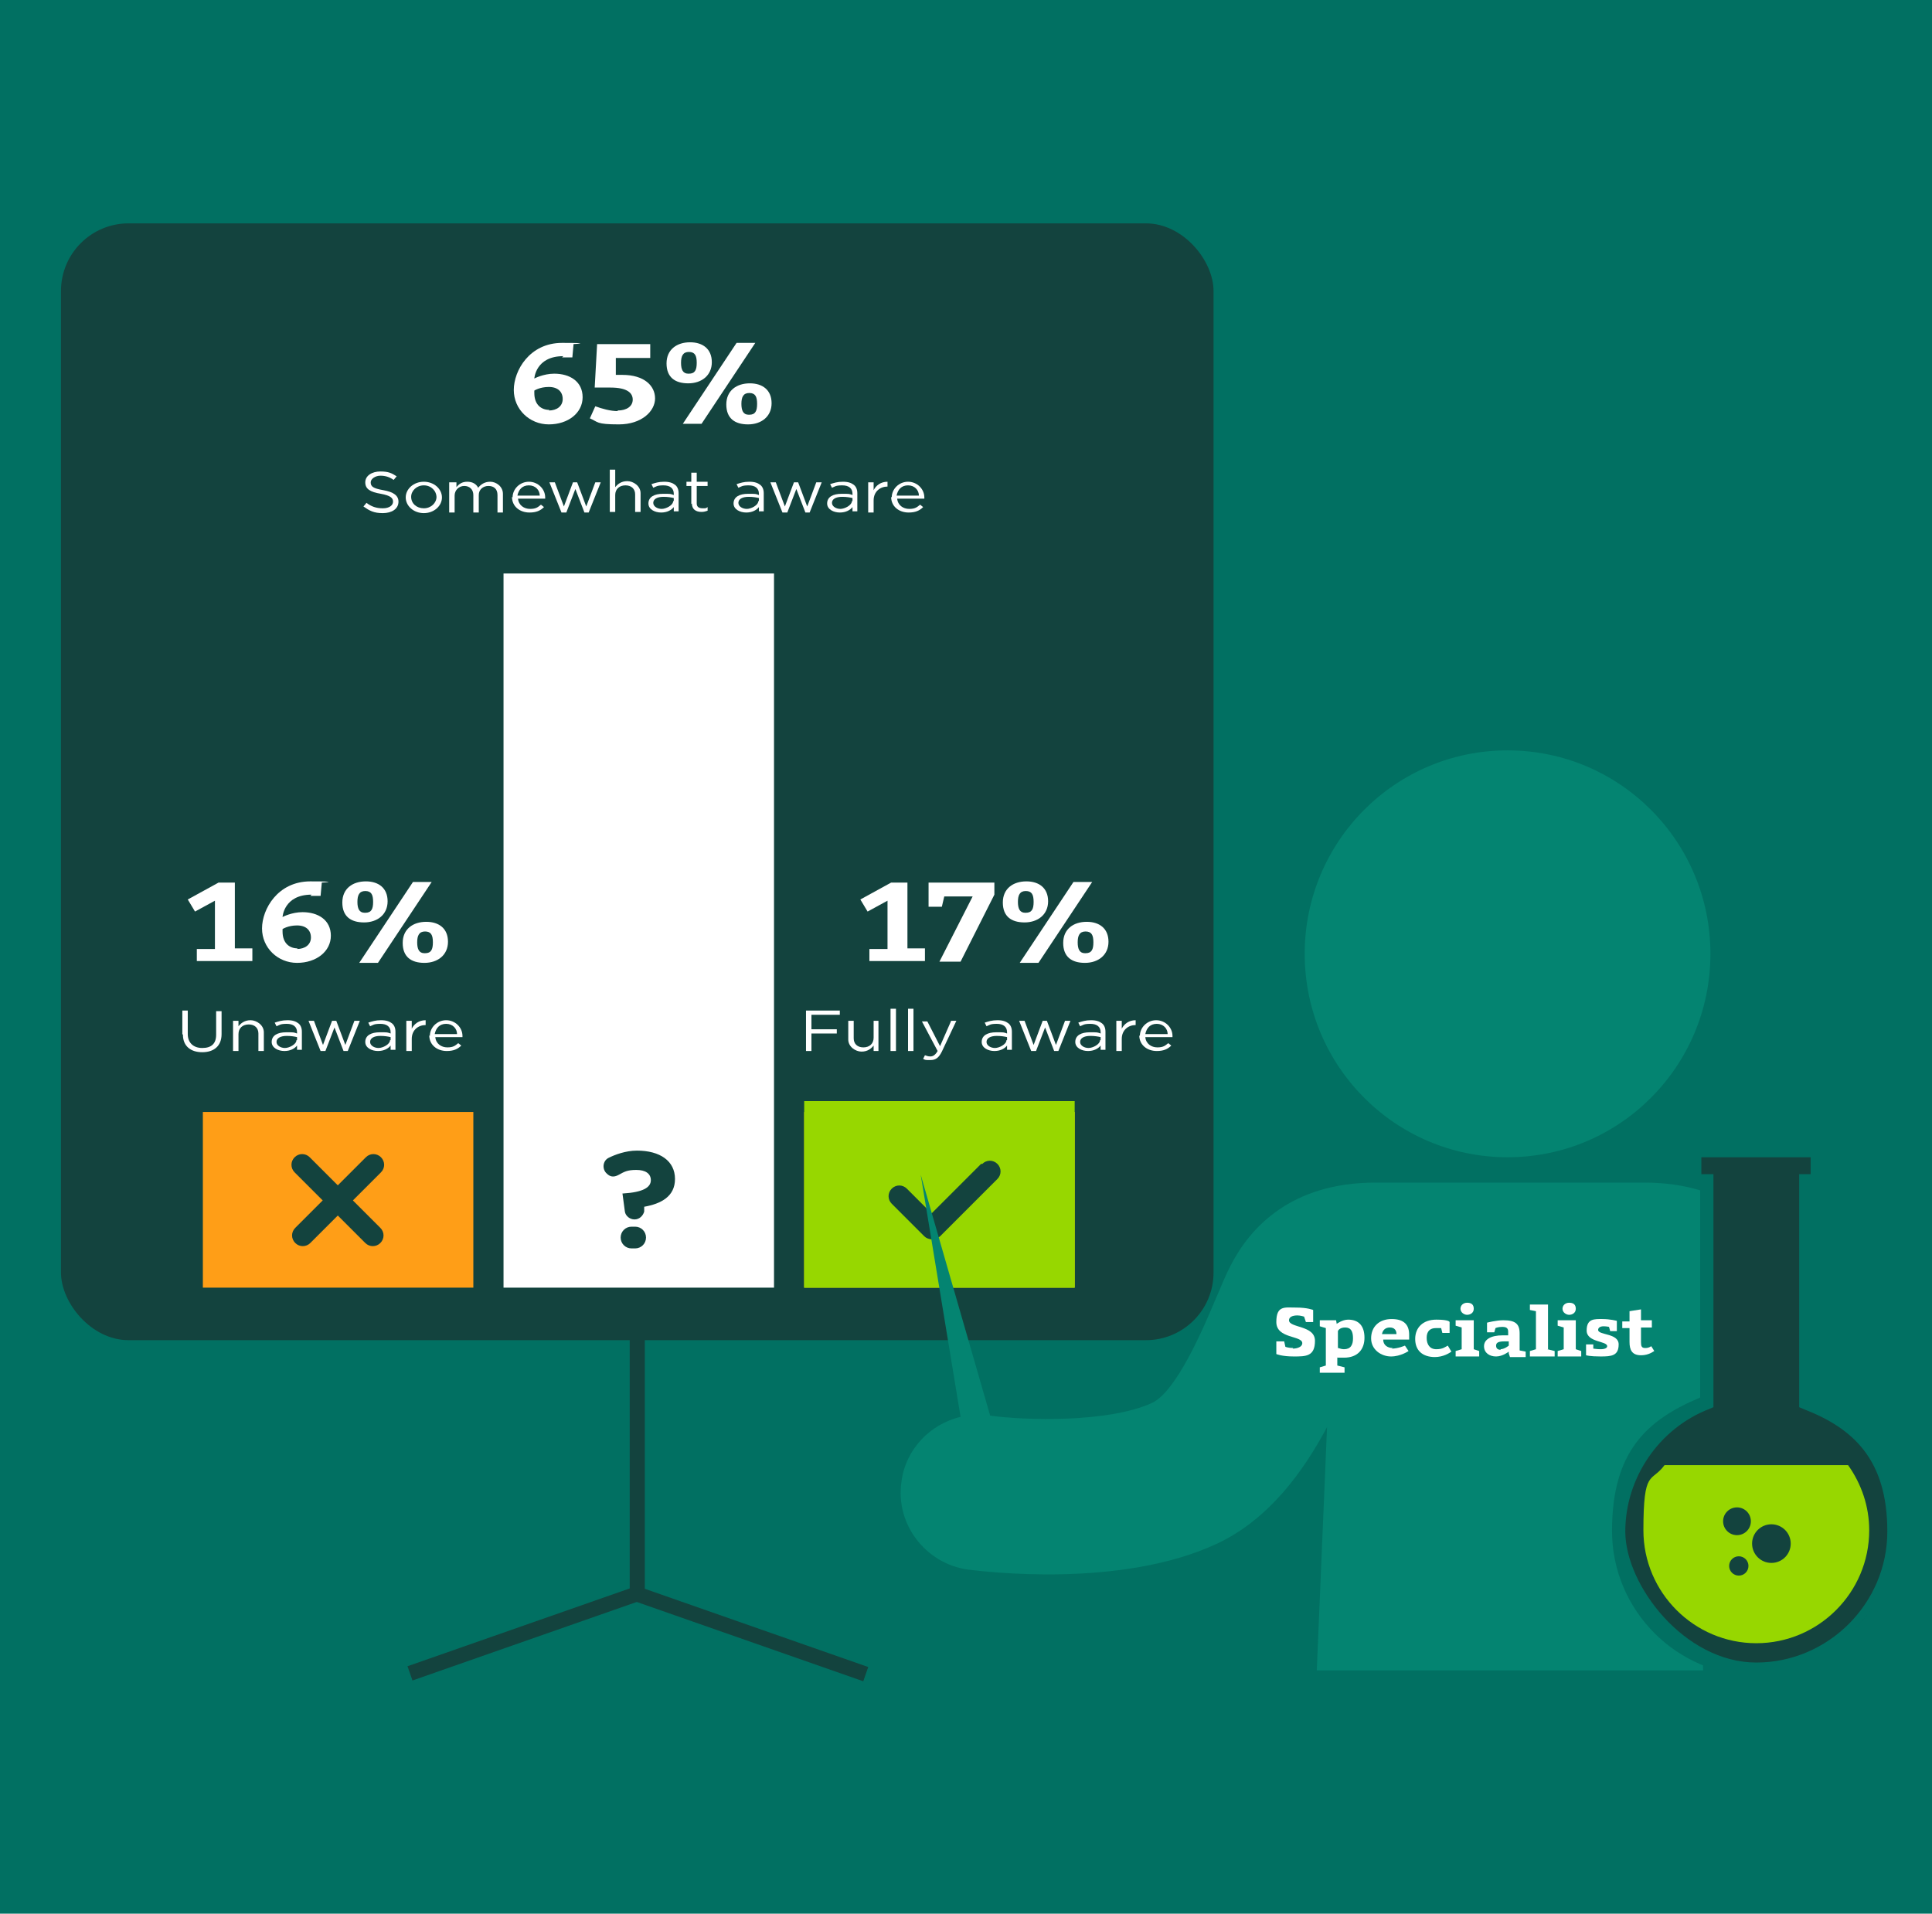 <?xml version="1.0" encoding="UTF-8"?>
<svg id="Layer_1" xmlns="http://www.w3.org/2000/svg" version="1.1" viewBox="0 0 320 317">
  <!-- Generator: Adobe Illustrator 29.0.0, SVG Export Plug-In . SVG Version: 2.1.0 Build 186)  -->
  <defs>
    <style>
      .st0 {
        fill-rule: evenodd;
      }

      .st0, .st1 {
        fill: #13433e;
      }

      .st2 {
        fill: #017062;
      }

      .st3 {
        fill: #048471;
      }

      .st4 {
        fill: #ff9e17;
      }

      .st5 {
        fill: #fff;
      }

      .st6 {
        fill: #efdc06;
      }

      .st7 {
        fill: #97d700;
      }
    </style>
  </defs>
  <g>
    <rect class="st2" width="320" height="317.7"/>
    <rect class="st1" x="10.1" y="37" width="190.9" height="185" rx="11.2" ry="11.2"/>
    <rect class="st1" x="104.3" y="214.8" width="2.5" height="49.3"/>
    <rect class="st1" x="66.7" y="269.4" width="40" height="2.5" transform="translate(-84.5 43.8) rotate(-19.3)"/>
    <rect class="st1" x="123.2" y="250.7" width="2.5" height="40" transform="translate(-172.1 298.7) rotate(-70.7)"/>
    <rect class="st6" x="133.2" y="184.2" width="44.8" height="29.1"/>
    <rect class="st5" x="83.4" y="95" width="44.8" height="118.3"/>
    <rect class="st7" x="133.2" y="182.4" width="44.8" height="30.9"/>
    <path class="st5" d="M60.2,83.9l.5-.6c.8.6,1.6.9,2.7.9s1.7-.5,1.7-1.1h0c0-.6-.4-1-2-1.3-1.8-.3-2.6-.8-2.6-1.9h0c0-1.1,1.1-1.8,2.5-1.8s1.9.3,2.7.8l-.5.6c-.7-.5-1.4-.7-2.2-.7s-1.6.5-1.6,1.1h0c0,.7.4,1,2.1,1.3,1.7.3,2.5.9,2.5,1.9h0c0,1.2-1.1,1.9-2.6,1.9s-2.2-.4-3.2-1.1Z"/>
    <path class="st5" d="M67.2,82.4h0c0-1.4,1.3-2.6,3-2.6s3,1.2,3,2.6h0c0,1.4-1.3,2.6-3,2.6s-3-1.2-3-2.6ZM72.3,82.4h0c0-1.1-.9-2-2.1-2s-2.1.9-2.1,1.9h0c0,1.1.9,1.9,2.1,1.9s2.1-.9,2.1-1.9Z"/>
    <path class="st5" d="M74.7,79.9h.9v.8c.4-.5.9-.9,1.8-.9s1.5.4,1.8,1c.4-.5,1-1,2-1s2.1.8,2.1,2v3.1h-.9v-2.9c0-1-.6-1.5-1.5-1.5s-1.6.6-1.6,1.5v2.9h-.9v-2.9c0-.9-.6-1.5-1.5-1.5s-1.6.7-1.6,1.6v2.8h-.9v-5Z"/>
    <path class="st5" d="M84.9,82.4h0c0-1.4,1.2-2.6,2.7-2.6s2.7,1.2,2.7,2.6,0,.2,0,.2h-4.5c.1,1.1,1,1.7,2,1.7s1.3-.3,1.8-.7l.5.4c-.6.6-1.3.9-2.4.9-1.6,0-2.9-1-2.9-2.6ZM89.4,82.1c0-.9-.7-1.7-1.8-1.7s-1.7.7-1.9,1.7h3.7Z"/>
    <path class="st5" d="M91,79.9h.9l1.5,4,1.5-4h.7l1.5,4,1.5-4h.9l-2,5h-.7l-1.5-3.9-1.5,3.9h-.8l-2-5Z"/>
    <path class="st5" d="M101,77.8h.9v2.9c.4-.5,1-1,2-1s2.2.8,2.2,2v3.1h-.9v-2.9c0-.9-.6-1.5-1.6-1.5s-1.7.6-1.7,1.6v2.8h-.9v-7Z"/>
    <path class="st5" d="M107.4,83.4h0c0-1.1,1-1.6,2.4-1.6s1.2,0,1.8.2v-.2c0-.9-.6-1.4-1.7-1.4s-1.2.2-1.7.4l-.3-.6c.6-.2,1.2-.4,2.1-.4s1.4.2,1.8.5c.4.3.6.8.6,1.4v3h-.8v-.7c-.4.5-1.1.9-2.1.9s-2.1-.5-2.1-1.5ZM111.6,83v-.5c-.4-.1-1-.2-1.7-.2-1.1,0-1.7.4-1.7,1h0c0,.6.7,1,1.4,1s1.9-.6,1.9-1.3Z"/>
    <path class="st5" d="M114.5,83.5v-3h-.8v-.7h.8v-1.5h.9v1.5h1.8v.7h-1.8v2.9c0,.6.4.8,1,.8s.5,0,.8-.2v.6c-.3.1-.6.2-1,.2-.9,0-1.6-.4-1.6-1.4Z"/>
    <path class="st5" d="M121.5,83.4h0c0-1.1,1-1.6,2.4-1.6s1.2,0,1.8.2v-.2c0-.9-.6-1.4-1.7-1.4s-1.2.2-1.7.4l-.3-.6c.6-.2,1.2-.4,2.1-.4s1.4.2,1.8.5c.4.3.6.8.6,1.4v3h-.8v-.7c-.4.5-1.1.9-2.1.9s-2.1-.5-2.1-1.5ZM125.7,83v-.5c-.4-.1-1-.2-1.7-.2-1.1,0-1.7.4-1.7,1h0c0,.6.7,1,1.4,1s1.9-.6,1.9-1.3Z"/>
    <path class="st5" d="M127.6,79.9h.9l1.5,4,1.5-4h.7l1.5,4,1.5-4h.9l-2,5h-.7l-1.5-3.9-1.5,3.9h-.8l-2-5Z"/>
    <path class="st5" d="M137,83.4h0c0-1.1,1-1.6,2.4-1.6s1.2,0,1.8.2v-.2c0-.9-.6-1.4-1.7-1.4s-1.2.2-1.7.4l-.3-.6c.6-.2,1.2-.4,2.1-.4s1.4.2,1.8.5c.4.3.6.8.6,1.4v3h-.8v-.7c-.4.5-1.1.9-2.1.9s-2.1-.5-2.1-1.5ZM141.2,83v-.5c-.4-.1-1-.2-1.7-.2-1.1,0-1.7.4-1.7,1h0c0,.6.7,1,1.4,1s1.9-.6,1.9-1.3Z"/>
    <path class="st5" d="M143.8,79.9h.9v1.3c.4-.8,1.2-1.4,2.3-1.4v.8h0c-1.2,0-2.3.8-2.3,2.3v2h-.9v-5Z"/>
    <path class="st5" d="M147.7,82.4h0c0-1.4,1.2-2.6,2.7-2.6s2.7,1.2,2.7,2.6,0,.2,0,.2h-4.5c.1,1.1,1,1.7,2,1.7s1.3-.3,1.8-.7l.5.4c-.6.6-1.3.9-2.4.9-1.6,0-2.9-1-2.9-2.6ZM152.2,82.1c0-.9-.7-1.7-1.8-1.7s-1.7.7-1.9,1.7h3.7Z"/>
    <g>
      <path class="st5" d="M30.2,171.3v-3.9h.9v3.9c0,1.4.9,2.3,2.4,2.3s2.3-.7,2.3-2.2v-3.9h.9v3.8c0,2-1.3,3-3.2,3s-3.2-1-3.2-2.9Z"/>
      <path class="st5" d="M38.6,169.1h.9v.9c.4-.5,1-1,2-1s2.2.8,2.2,2v3.1h-.9v-2.9c0-.9-.6-1.5-1.6-1.5s-1.7.6-1.7,1.6v2.8h-.9v-5Z"/>
      <path class="st5" d="M45,172.6h0c0-1.1,1-1.6,2.4-1.6s1.2,0,1.8.2v-.2c0-.9-.6-1.4-1.7-1.4s-1.2.2-1.7.4l-.3-.6c.6-.2,1.2-.4,2.1-.4s1.4.2,1.8.5c.4.3.6.8.6,1.4v3h-.8v-.7c-.4.5-1.1.9-2.1.9s-2.1-.5-2.1-1.5ZM49.2,172.3v-.5c-.4-.1-1-.2-1.7-.2-1.1,0-1.7.4-1.7,1h0c0,.6.7,1,1.4,1s1.9-.6,1.9-1.3Z"/>
      <path class="st5" d="M51.1,169.1h.9l1.5,4,1.5-4h.7l1.5,4,1.5-4h.9l-2,5h-.7l-1.5-3.9-1.5,3.9h-.8l-2-5Z"/>
      <path class="st5" d="M60.5,172.6h0c0-1.1,1-1.6,2.4-1.6s1.2,0,1.8.2v-.2c0-.9-.6-1.4-1.7-1.4s-1.2.2-1.7.4l-.3-.6c.6-.2,1.2-.4,2.1-.4s1.4.2,1.8.5c.4.3.6.8.6,1.4v3h-.8v-.7c-.4.5-1.1.9-2.1.9s-2.1-.5-2.1-1.5ZM64.7,172.3v-.5c-.4-.1-1-.2-1.7-.2-1.1,0-1.7.4-1.7,1h0c0,.6.7,1,1.4,1s1.9-.6,1.9-1.3Z"/>
      <path class="st5" d="M67.3,169.1h.9v1.3c.4-.8,1.2-1.4,2.3-1.4v.8h0c-1.2,0-2.3.8-2.3,2.3v2h-.9v-5Z"/>
      <path class="st5" d="M71.2,171.6h0c0-1.4,1.2-2.6,2.7-2.6s2.7,1.2,2.7,2.6,0,.2,0,.2h-4.5c.1,1.1,1,1.7,2,1.7s1.3-.3,1.8-.7l.5.4c-.6.6-1.3.9-2.4.9-1.6,0-2.9-1-2.9-2.6ZM75.7,171.3c0-.9-.7-1.7-1.8-1.7s-1.7.7-1.9,1.7h3.7Z"/>
    </g>
    <g>
      <path class="st5" d="M32.6,159.3v-2.1h3v-8l-3.3,1.8-1.2-2,5.1-2.8h2.7v10.9h2.9v2.1h-9.2Z"/>
      <path class="st5" d="M51.6,148.2c-4.6,0-4.8,3.7-4.8,3.7,0,0,1.5-.8,3.3-.8,2.6,0,4.7,1.3,4.7,3.9s-2.4,4.5-5.6,4.5-5.8-2.5-5.8-5.7,2.6-7.8,8-7.8,1.9.2,1.9.2l-.2,2.2s-.6,0-1.7,0ZM49.2,157.2c1.3,0,2.3-.7,2.3-1.9s-.8-2-2.3-2-2.4.6-2.4.6v.4c0,2,1.2,2.8,2.5,2.8Z"/>
      <path class="st5" d="M60.6,146c2.1,0,3.6,1.1,3.6,3.3s-1.7,3.5-3.9,3.5-3.6-1-3.6-3.3,1.7-3.5,3.9-3.5ZM60.5,151.2c1,0,1.3-.6,1.3-1.8s-.3-1.8-1.3-1.8-1.3.7-1.3,1.8.3,1.8,1.2,1.8ZM71.5,146.1l-8.9,13.4h-3.1l8.9-13.4h3.1ZM70.6,152.7c2.1,0,3.6,1.1,3.6,3.3s-1.7,3.5-3.9,3.5-3.6-1-3.6-3.3,1.7-3.5,3.9-3.5ZM70.4,157.9c1,0,1.3-.6,1.3-1.8s-.3-1.8-1.3-1.8-1.3.7-1.3,1.8.3,1.8,1.2,1.8Z"/>
    </g>
    <path class="st5" d="M93.3,59c-4.6,0-4.8,3.7-4.8,3.7,0,0,1.5-.8,3.3-.8,2.6,0,4.7,1.3,4.7,3.9s-2.4,4.5-5.6,4.5-5.8-2.5-5.8-5.7,2.6-7.8,8-7.8,1.9.2,1.9.2l-.2,2.2s-.6,0-1.7,0ZM90.9,68c1.3,0,2.3-.7,2.3-1.9s-.8-2-2.3-2-2.4.6-2.4.6v.4c0,2,1.2,2.8,2.5,2.8Z"/>
    <path class="st5" d="M102.3,68c1.5,0,2.5-.7,2.5-1.8s-.9-2-3.7-2h-2.6l.4-7.2h8.8v2.3h-5.7v2.8c-.1,0,1.1,0,1.1,0,3.6,0,5.4,1.8,5.4,3.9s-2.2,4.3-6,4.3-3.4-.4-4.8-1l.9-2c1.1.4,2.5.8,3.7.8Z"/>
    <path class="st5" d="M114.3,56.7c2.1,0,3.6,1.1,3.6,3.3s-1.7,3.5-3.9,3.5-3.6-1-3.6-3.3,1.7-3.5,3.9-3.5ZM114.1,61.9c1,0,1.3-.6,1.3-1.8s-.3-1.8-1.3-1.8-1.3.7-1.3,1.8.3,1.8,1.2,1.8ZM125.1,56.8l-8.9,13.4h-3.1l8.9-13.4h3.1ZM124.2,63.5c2.1,0,3.6,1.1,3.6,3.3s-1.7,3.5-3.9,3.5-3.6-1-3.6-3.3,1.7-3.5,3.9-3.5ZM124.1,68.7c1,0,1.3-.6,1.3-1.8s-.3-1.8-1.3-1.8-1.3.7-1.3,1.8.3,1.8,1.2,1.8Z"/>
    <path class="st5" d="M144,159.3v-2.1h3v-8l-3.3,1.8-1.2-2,5.1-2.8h2.7v10.9h2.9v2.1h-9.2Z"/>
    <path class="st5" d="M164.7,148.2l-5.6,11.1h-3.5l5.5-10.8h-4.7l-.4,1.7h-2.2v-4h10.9v2Z"/>
    <path class="st5" d="M170,146c2.1,0,3.6,1.1,3.6,3.3s-1.7,3.5-3.9,3.5-3.6-1-3.6-3.3,1.7-3.5,3.9-3.5ZM169.9,151.2c1,0,1.3-.6,1.3-1.8s-.3-1.8-1.3-1.8-1.3.7-1.3,1.8.3,1.8,1.2,1.8ZM180.9,146.1l-8.9,13.4h-3.1l8.9-13.4h3.1ZM180,152.7c2.1,0,3.6,1.1,3.6,3.3s-1.7,3.5-3.9,3.5-3.6-1-3.6-3.3,1.7-3.5,3.9-3.5ZM179.8,157.9c1,0,1.3-.6,1.3-1.8s-.3-1.8-1.3-1.8-1.3.7-1.3,1.8.3,1.8,1.2,1.8Z"/>
    <path class="st5" d="M133.5,167.4h5.6v.7h-4.7v2.4h4.2v.7h-4.2v2.9h-.9v-6.7Z"/>
    <path class="st5" d="M140.5,172.2v-3.1h.9v2.9c0,.9.6,1.5,1.6,1.5s1.7-.6,1.7-1.6v-2.8h.8v5h-.8v-.9c-.4.5-1,1-2,1s-2.2-.8-2.2-2Z"/>
    <path class="st5" d="M147.5,167.1h.9v7h-.9v-7Z"/>
    <path class="st5" d="M150.4,167.1h.9v7h-.9v-7Z"/>
    <path class="st5" d="M157.5,169.1h.9l-2.4,5.1c-.5,1-1,1.4-1.9,1.4s-.8,0-1.2-.2l.3-.6c.3.1.5.2.9.2s.8-.2,1.2-.9l-2.6-4.9h.9l2.1,4.1,1.8-4.1Z"/>
    <path class="st5" d="M162.6,172.6h0c0-1.1,1-1.6,2.4-1.6s1.2,0,1.8.2v-.2c0-.9-.6-1.4-1.7-1.4s-1.2.2-1.7.4l-.3-.6c.6-.2,1.2-.4,2.1-.4s1.4.2,1.8.5c.4.3.6.8.6,1.4v3h-.8v-.7c-.4.5-1.1.9-2.1.9s-2.1-.5-2.1-1.5ZM166.8,172.3v-.5c-.4-.1-1-.2-1.7-.2-1.1,0-1.7.4-1.7,1h0c0,.6.7,1,1.4,1s1.9-.6,1.9-1.3Z"/>
    <path class="st5" d="M168.8,169.1h.9l1.5,4,1.5-4h.7l1.5,4,1.5-4h.9l-2,5h-.7l-1.5-3.9-1.5,3.9h-.8l-2-5Z"/>
    <path class="st5" d="M178.1,172.6h0c0-1.1,1-1.6,2.4-1.6s1.2,0,1.8.2v-.2c0-.9-.6-1.4-1.7-1.4s-1.2.2-1.7.4l-.3-.6c.6-.2,1.2-.4,2.1-.4s1.4.2,1.8.5c.4.3.6.8.6,1.4v3h-.8v-.7c-.4.5-1.1.9-2.1.9s-2.1-.5-2.1-1.5ZM182.3,172.3v-.5c-.4-.1-1-.2-1.7-.2-1.1,0-1.7.4-1.7,1h0c0,.6.7,1,1.4,1s1.9-.6,1.9-1.3Z"/>
    <path class="st5" d="M184.9,169.1h.9v1.3c.4-.8,1.2-1.4,2.3-1.4v.8h0c-1.2,0-2.3.8-2.3,2.3v2h-.9v-5Z"/>
    <path class="st5" d="M188.8,171.6h0c0-1.4,1.2-2.6,2.7-2.6s2.7,1.2,2.7,2.6,0,.2,0,.2h-4.5c.1,1.1,1,1.7,2,1.7s1.3-.3,1.8-.7l.5.4c-.6.6-1.3.9-2.4.9-1.6,0-2.9-1-2.9-2.6ZM193.4,171.3c0-.9-.7-1.7-1.8-1.7s-1.7.7-1.9,1.7h3.7Z"/>
    <rect class="st4" x="33.6" y="184.2" width="44.8" height="29.1"/>
    <path class="st1" d="M103.1,197.7h.1c3.3-.2,4.6-1,4.6-2.2h0c0-1.1-.9-1.7-2.4-1.7s-2,.3-2.9.8-1.5.3-2-.2h0c-.8-.7-.7-2.1.3-2.6s2.8-1.2,4.7-1.2c3.8,0,6.3,1.7,6.3,4.7h0c0,2.9-2.3,4.1-5.1,4.6v.8c-.2.7-.8,1.3-1.6,1.3h0c-.8,0-1.5-.6-1.6-1.3l-.4-3ZM104.6,203.2h.6c1,0,1.8.8,1.8,1.8h0c0,1-.8,1.8-1.8,1.8h-.6c-1,0-1.8-.8-1.8-1.8h0c0-1,.8-1.8,1.8-1.8Z"/>
    <path class="st0" d="M48.8,194.2l11.7,11.7c.7.7,1.8.7,2.5,0s.7-1.8,0-2.5l-11.7-11.7c-.7-.7-1.8-.7-2.5,0s-.7,1.8,0,2.5h0Z"/>
    <path class="st0" d="M51.4,205.9l11.7-11.7c.7-.7.7-1.8,0-2.5s-1.8-.7-2.5,0l-11.7,11.7c-.7.7-.7,1.8,0,2.5s1.8.7,2.5,0h0Z"/>
    <path class="st0" d="M162.5,192.8l-8.2,8.2-4.1-4.1c-.7-.7-1.8-.7-2.5,0-.7.7-.7,1.8,0,2.5l5.4,5.4c.3.3.8.5,1.3.5s.9-.2,1.3-.5l9.5-9.5c.7-.7.7-1.8,0-2.5-.7-.7-1.8-.7-2.5,0h0Z"/>
    <path class="st3" d="M302.4,239.4c-4.1-1.9-1.6-19.6-3.5-24.1-1-2.3-1.8-4.2-2.5-5.6-3.3-6.3-10.1-13.8-24-13.8h-44.6c-14,0-20.8,7.5-24,13.8-.7,1.3-1.5,3.3-2.5,5.6-1.9,4.5-6.4,15.2-10.5,17.1-7.2,3.3-21,2.9-26.8,2.1l-11.5-39.9,6.6,40.1c-5,1.2-9.1,5.3-9.8,10.8-1,7,4,13.5,11,14.5,2.5.3,25.3,3.2,41.3-4.3,8.5-4,14.2-11.8,18.2-19.3l-1.7,40.3h64l-1.7-40.3c4,7.5,9.6,15.3,18.2,19.3,16,7.4,11.1-13,3.9-16.3Z"/>
    <g>
      <path class="st5" d="M214.1,223.4c.8,0,1.6-.3,1.6-.9,0-1.3-4.3-.7-4.3-3.5s1.4-2.4,3.3-2.4,2.8.4,2.8.4v2h-1.2l-.3-.9s-.6-.2-1.1-.2c-.9,0-1.4.3-1.4.8,0,1.3,4.3.8,4.3,3.4s-1.5,2.6-3.5,2.6-2.9-.4-2.9-.4v-2.1h1.3l.2.9s.5.2,1.3.2Z"/>
      <path class="st5" d="M218.6,218.7h2.7c0,0,.1.6.1.6,0,0,.9-.7,1.9-.7,1.8,0,2.7,1.1,2.7,3s-1.1,3.3-3.4,3.3-.8,0-1.1-.1v1.4l1.2.3v.9h-4.1v-.9l1-.3v-6.2l-1-.3v-.9ZM222.6,223.5c1.1,0,1.5-.7,1.5-1.8s-.3-1.8-1.3-1.8-1.2.6-1.2.6v2.8c.2,0,.5.2,1,.2Z"/>
      <path class="st5" d="M230.5,223.4c1.1,0,2.2-.5,2.2-.5l.6.9s-1.3.9-2.9.9-3.3-1.1-3.3-3,1.3-3.2,3.4-3.2,2.9,1,2.9,2.6,0,.8,0,.8h-4.3c0,.9.7,1.4,1.6,1.4ZM229,221h2.3c0-.6-.3-1.1-1.1-1.1s-1.2.5-1.3,1.1Z"/>
      <path class="st5" d="M237.7,224.8c-2.1,0-3.3-1.1-3.3-3s1.3-3.2,3.5-3.2,2.2.4,2.2.4v1.8h-1.2l-.2-.8s-.4,0-.9,0c-.9,0-1.5.5-1.5,1.6s.5,1.9,1.6,1.9,1.5-.4,1.9-.6l.6,1c-.3.2-1.3.9-2.8.9Z"/>
      <path class="st5" d="M244.1,223.5l.9.3v.9h-3.9v-.9l1-.3v-3.6l-1-.3v-.9h3c0,0,0,4.8,0,4.8ZM243,215.8c.7,0,1.1.3,1.1,1s-.6,1-1.1,1-1.1-.4-1.1-1,.5-1,1.1-1Z"/>
      <path class="st5" d="M249.9,223.9s-1,.8-2.1.8-2-.6-2-1.7,1.1-1.8,3.1-1.8h.9v-.6c0-.6-.3-.8-1-.8s-1.1.2-1.1.2l-.2.7h-1.2v-1.6c0,0,1.5-.4,2.7-.4,2,0,2.7.6,2.7,2.2v2.8l1,.2v.9h-2.6c0,0-.2-.6-.2-.6ZM248.5,223.5c.7,0,1.4-.6,1.4-.6v-.7h-.7c-1,0-1.4.2-1.4.7s.3.7.8.7Z"/>
      <path class="st5" d="M256.3,223.5l1.2.3v.9h-4.1v-.9l1-.3v-6.3l-1-.2v-.9h3c0,0,0,7.4,0,7.4Z"/>
      <path class="st5" d="M261,223.5l.9.3v.9h-3.9v-.9l1-.3v-3.6l-1-.3v-.9h3c0,0,0,4.8,0,4.8ZM259.9,215.8c.7,0,1.1.3,1.1,1s-.6,1-1.1,1-1.1-.4-1.1-1,.5-1,1.1-1Z"/>
      <path class="st5" d="M265.1,223.5c.7,0,1.1-.2,1.1-.5,0-.9-3.4-.6-3.4-2.6s1.3-1.9,2.6-1.9,2.4.3,2.4.3v1.7h-1.1l-.2-.7s-.4-.1-.9-.1-.9.2-.9.6c0,.9,3.4.5,3.4,2.4s-1.2,2-3,2-2.4-.2-2.4-.2v-1.8h1.2v.7c.1,0,.6.1,1.2.1Z"/>
      <path class="st5" d="M269.9,222.6v-2.6h-1.2v-1.1h1.2v-1.7l1.9-.3v1.8h1.8v1.2h-1.8v2.4c0,.7.1,1,.7,1s.8-.2,1-.3l.5.8c-.6.4-1.3.7-2.2.7-1.5,0-1.9-.9-1.9-2.2Z"/>
    </g>
    <g>
      <g>
        <path class="st1" d="M313.8,253.6c0-9.7-6.1-18-14.6-21.3v-36.7h1.4c.3,0,.5-.2.5-.5v-4c0-.3-.2-.5-.5-.5h-19.3c-.3,0-.5.2-.5.5v4c0,.3.2.5.5.5h1.4v36.7c-8.6,3.3-14.6,11.6-14.6,21.3s10.2,22.9,22.9,22.9h0c12.6,0,22.9-10.2,22.9-22.9Z"/>
        <path class="st2" d="M291,277.6c-13.2,0-24-10.8-24-24s5.8-18.4,14.6-22.1v-34.8h-.3c-.9,0-1.6-.7-1.6-1.6v-4c0-.9.7-1.6,1.6-1.6h19.3c.9,0,1.6.7,1.6,1.6v4c0,.9-.7,1.6-1.6,1.6h-.3v34.8c8.8,3.7,14.6,12.5,14.6,22.1s-10.8,24-24,24ZM281.9,194.5h1.9v38.6l-.7.3c-8.3,3.2-13.9,11.4-13.9,20.3s9.8,21.7,21.7,21.7,21.7-9.8,21.7-21.7-5.6-17.1-13.9-20.3l-.7-.3v-38.6h1.9v-2.8h-18.1v2.8Z"/>
      </g>
      <path class="st7" d="M309.6,253.5c0,10.3-8.4,18.7-18.7,18.7s-18.7-8.4-18.7-18.7,1.3-7.8,3.5-10.8h30.4c2.2,3.1,3.5,6.8,3.5,10.8Z"/>
      <circle class="st1" cx="293.4" cy="255.7" r="3.2"/>
      <circle class="st1" cx="287.7" cy="252" r="2.3"/>
      <circle class="st1" cx="288" cy="259.4" r="1.6"/>
    </g>
  </g>
  <path class="st3" d="M249.7,191.7h0c-18.6,0-33.6-15.1-33.6-33.7h0c0-18.6,15-33.7,33.6-33.7h0c18.6,0,33.6,15.1,33.6,33.7h0c0,18.6-15,33.7-33.6,33.7Z"/>
</svg>